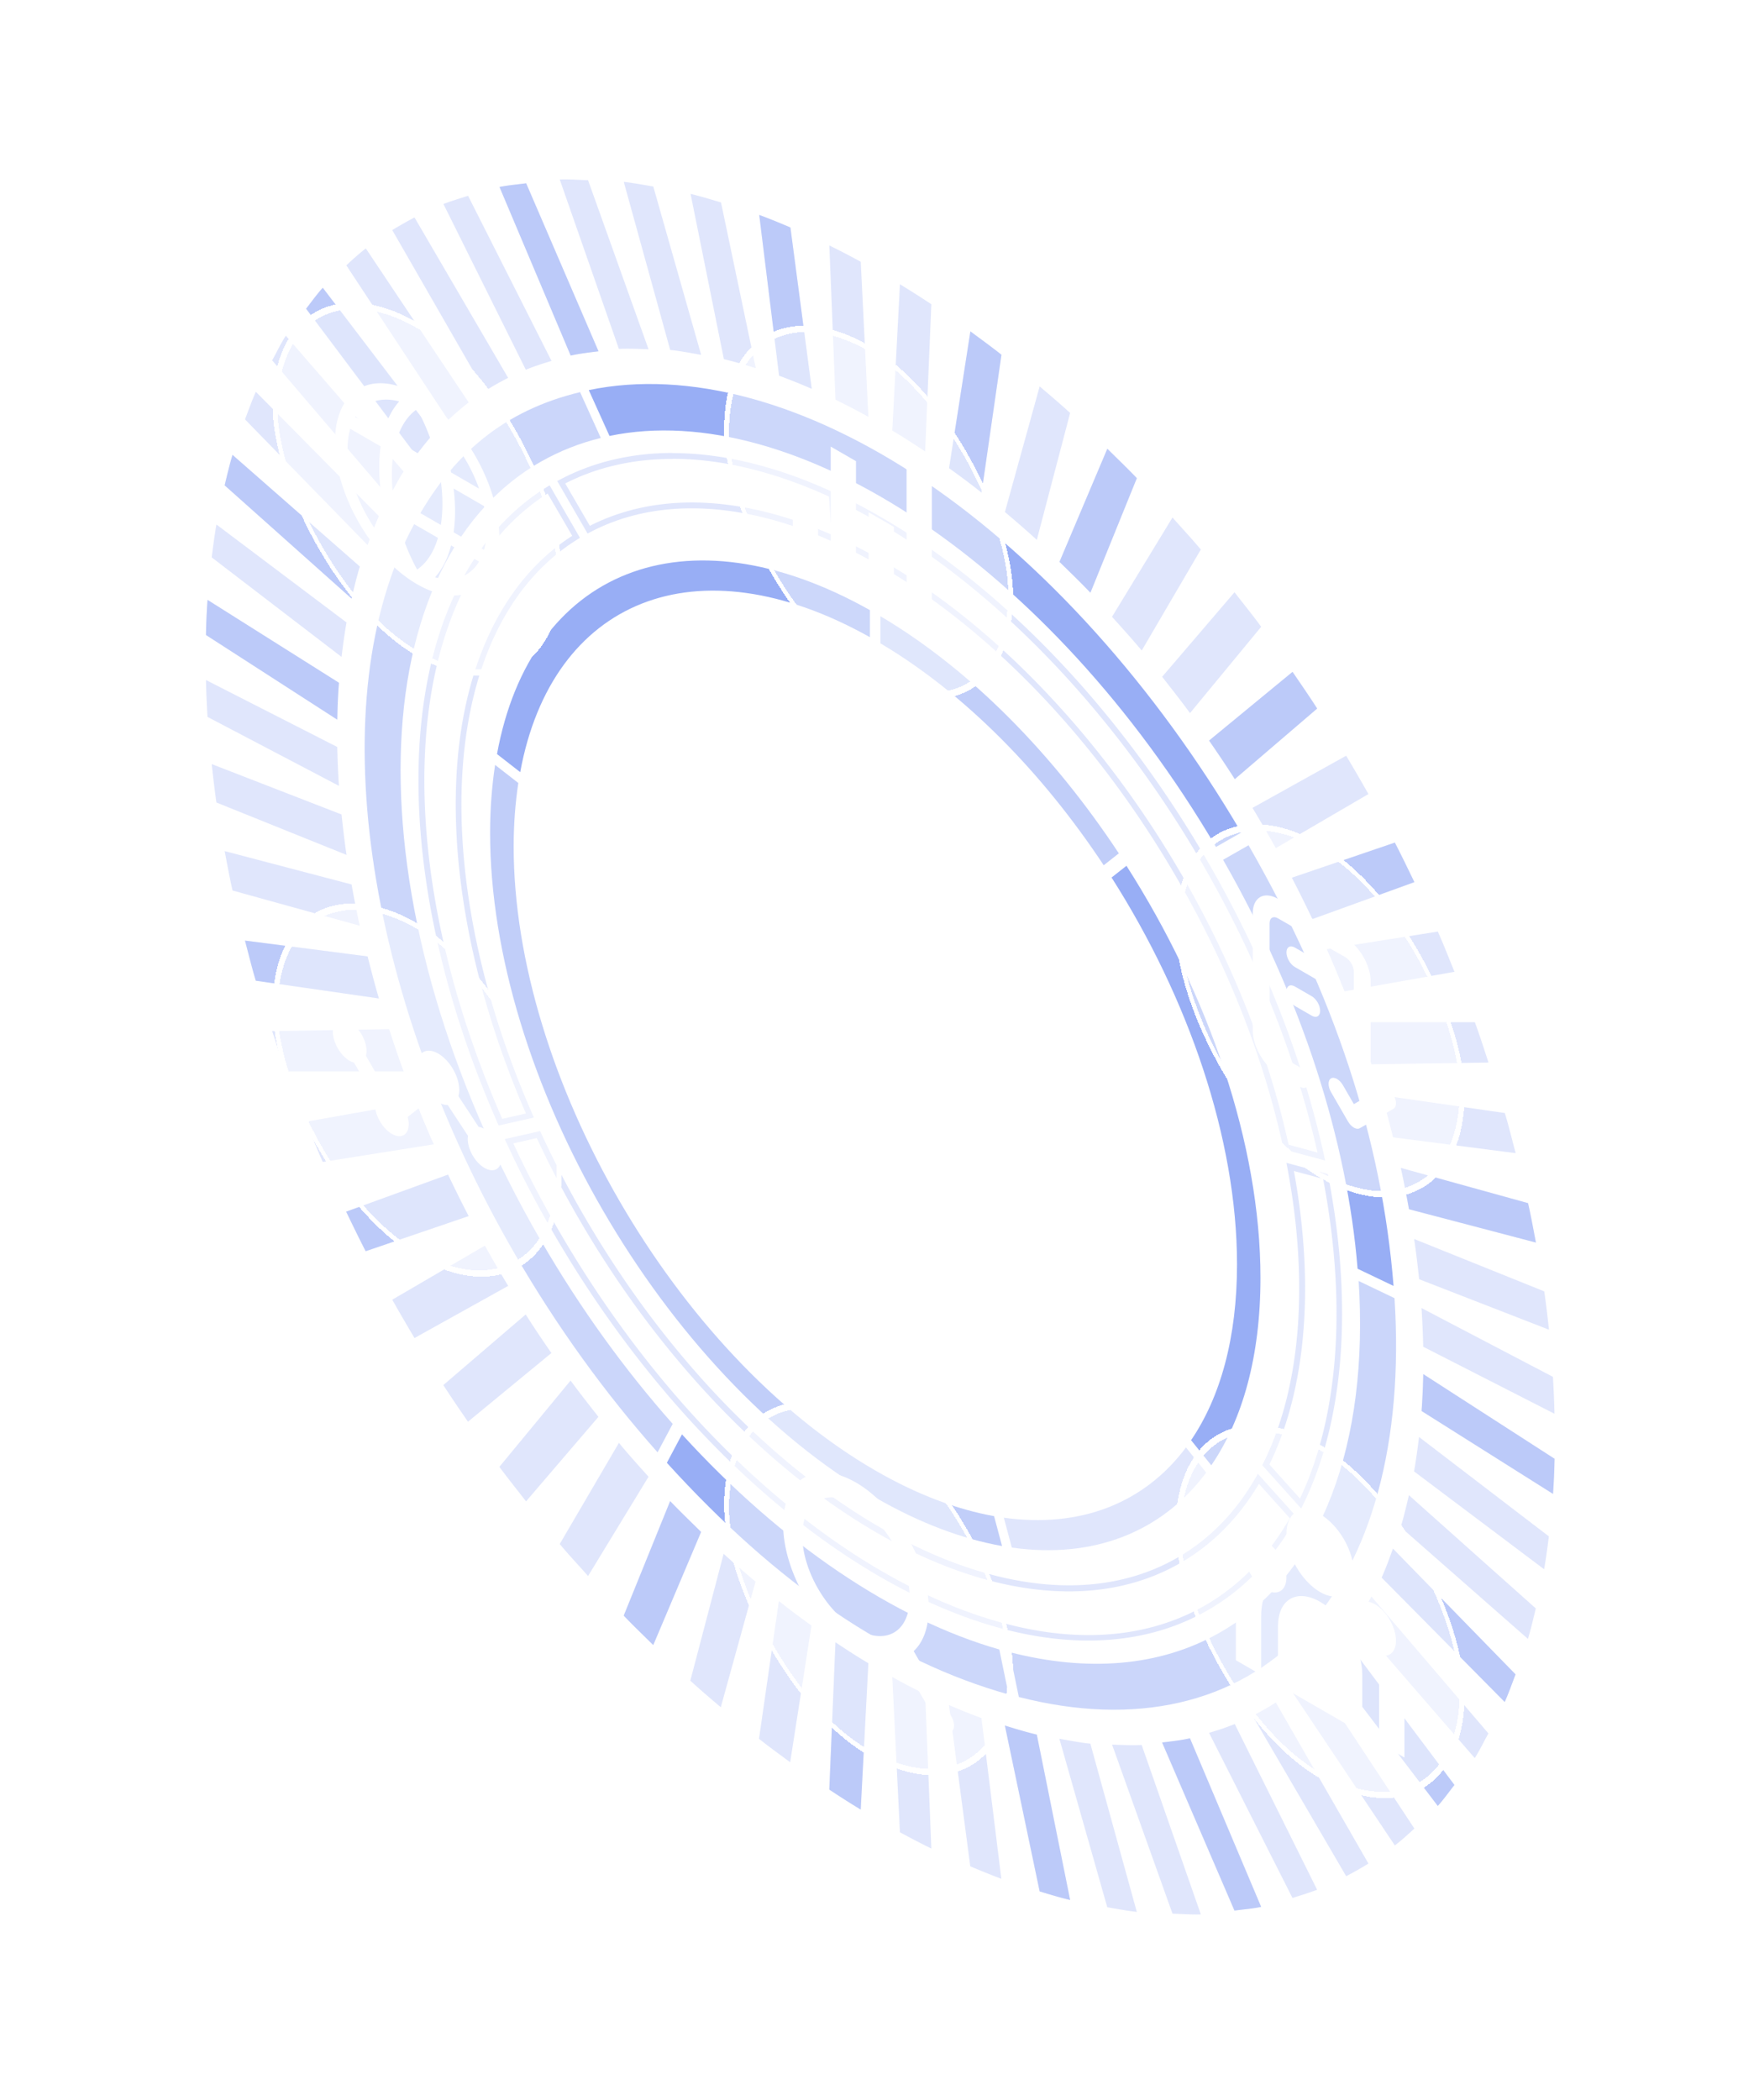 <svg width="470" height="561" viewBox="0 0 470 561" fill="none" xmlns="http://www.w3.org/2000/svg"><g style="mix-blend-mode:screen"><path opacity=".6" d="M233.905 392.841c-53.368-30.819-96.655-105.465-96.655-166.689 0-6.043.446-11.704 1.241-16.984l-6.202-4.834c-.859 5.661-1.336 11.736-1.336 18.16 0 65.136 46.181 144.807 102.952 177.566 11.863 6.838 23.249 11.068 33.84 12.945l-2.13-7.983c-9.924-1.781-20.578-5.757-31.71-12.181z" fill="url(#paint0_linear_3970_26889)"/><path opacity=".6" d="M294.908 231.145l4.039-3.18c-17.429-26.398-39.565-49.075-63.705-63.355v7.251c22.613 13.39 43.35 34.636 59.666 59.284z" fill="url(#paint1_linear_3970_26889)"/><path d="M232.443 170.239v-7.251c-49.52-27.798-90.707-10.464-99.644 38.452l6.202 4.834c8.428-45.894 46.944-62.115 93.474-36.035h-.032z" fill="url(#paint2_linear_3970_26889)"/><path d="M301.045 231.24l-4.039 3.181c20.514 32.186 33.522 69.748 33.522 103.334 0 19.623-4.453 35.494-12.277 46.975l5.407 6.711c8.365-12.245 13.136-29.133 13.136-50.061 0-35.716-13.899-75.79-35.813-110.108l.064-.032z" fill="url(#paint3_linear_3970_26889)"/><path opacity=".3" d="M268.223 405.435l2.131 7.983c21.818 3.086 40.106-4.134 51.937-20.037l-5.406-6.71c-11.1 14.884-28.211 21.627-48.694 18.764h.032z" fill="url(#paint4_linear_3970_26889)"/><path d="M372.351 343.48c-3.117-39.152-15.807-77.699-38.738-117.678l-6.806 3.88c21.213 37.085 33.204 75.409 35.939 109.25l9.573 4.579.032-.031z" fill="url(#paint5_linear_3970_26889)"/><path opacity=".5" d="M348.371 435.936c18.129-19.242 26.716-50.856 24.236-89.149l-9.574-4.58c2.736 42.937-9.605 78.24-37.116 93.92-16.157 9.223-35.589 10.527-56.167 5.216l2.481 11.99c31.009 7.983 58.012 1.813 76.172-17.429l-.032.032z" fill="url(#paint6_linear_3970_26889)"/><path opacity=".5" d="M144.533 331.458c-49.997-86.255-49.997-179.602 0-208.131 5.025-2.862 10.4-4.961 15.998-6.329l-5.534-12.245c-20.037 4.834-34.254 16.284-44.718 35.971-24.394 45.958-13.39 124.134 27.448 194.55 11.036 19.019 23.79 36.735 37.975 52.701l4.039-7.602c-12.722-14.344-24.649-30.755-35.176-48.915h-.032z" fill="url(#paint7_linear_3970_26889)"/><path d="M182.223 383.172l-4.039 7.601c29.737 32.727 59.634 52.987 91.311 61.892l-2.481-12.022c-28.051-8.015-58.107-28.179-84.791-57.471z" fill="url(#paint8_linear_3970_26889)"/><path d="M324.868 226.279l6.806-3.88c-22.995-39.152-52.923-72.388-84.41-93.729-31.518-21.341-63.387-29.992-89.944-24.458l5.534 12.245c49.52-10.305 117.71 34.477 162.046 109.79l-.032.032z" fill="url(#paint9_linear_3970_26889)"/><path opacity=".3" d="M179.679 122.564c13.072 0 27.13 3.403 41.824 10.082l.731 10.209c-13.072-5.725-25.635-8.619-37.402-8.619-9.923 0-19.083 2.099-27.225 6.234l-6.584-11.323c8.556-4.357 18.161-6.551 28.656-6.551v-.032zm-33.363 9.255l6.584 11.323c-17.747 11.354-28.656 33.076-30.756 61.383-2.067 27.893 4.453 60.81 18.384 92.933l-6.33 1.432c-31.804-72.643-26.684-142.359 12.15-167.071h-.032zm81.261 3.817c34.922 17.906 68.921 52.382 93.633 95 14.408 24.872 25.031 51.524 30.819 77.254l-7.728-2.099c-5.248-23.981-15.108-48.884-28.529-72.069-22.995-39.661-54.832-71.657-87.463-87.973l-.732-10.113zM143.422 304.01a271.95 271.95 0 0011.259 21.596c34.508 59.506 87.145 99.517 130.972 99.517 10.909 0 20.832-2.513 29.546-7.474 8.588-4.898 15.68-12.023 21.182-21.246l8.238 9.16c-5.82 10.209-13.517 18.097-22.804 23.408-9.096 5.184-19.528 7.824-30.978 7.824-22.359 0-48.439-10.368-73.405-29.165-25.985-19.56-49.552-46.848-68.158-78.939-4.326-7.475-8.428-15.298-12.118-23.25l6.329-1.431h-.063zm202.31 8.81l7.792 2.099c6.393 33.332 4.198 63.514-6.17 85.396l-8.174-9.096c9.828-20.101 12.15-47.803 6.552-78.399zM179.679 121.005c-11.068 0-21.468 2.418-30.787 7.506l8.11 14.026c8.429-4.58 17.811-6.742 27.83-6.742 12.372 0 25.634 3.307 39.119 9.573l-.985-13.708c-14.917-6.933-29.611-10.623-43.287-10.623v-.032zm-32.822 8.651c-41.633 24.903-46.181 97.514-13.613 171.015l9.414-2.131c-29.419-66.536-25.316-132.245 12.309-154.858l-8.11-14.026zm78.971 3.34l.986 13.708c31.423 15.457 63.641 46.435 87.59 87.781 14.058 24.235 23.568 49.106 28.561 72.547l11.1 2.989c-5.502-25.889-15.998-53.4-31.551-80.18-26.461-45.64-62.051-79.83-96.718-96.845h.032zm-81.547 169.169l-9.415 2.131a290.026 290.026 0 0013.008 25.094c38.611 66.6 96.623 108.868 142.931 108.868 11.45 0 22.2-2.576 31.741-8.015 10.114-5.756 18.065-14.312 23.949-24.966l-10.4-11.577c-5.311 9.605-12.499 17.301-21.659 22.517-8.651 4.93-18.383 7.284-28.783 7.284-41.983 0-94.619-38.357-129.637-98.754a263.88 263.88 0 01-11.704-22.613l-.031.031zm199.447 8.46c6.139 31.519 4.008 60.207-6.456 80.785l10.4 11.577c11.577-22.773 13.962-54.482 7.124-89.372l-11.1-2.99h.032z" fill="url(#paint10_linear_3970_26889)"/><path opacity=".3" d="M173.285 93.303L157.128 48.14c-2.512-.064-5.12-.286-7.569-.19l15.807 45.257c2.576-.127 5.248 0 7.888.096h.031zm-80.72 72.96l-34.731-26.144c-.509 2.863-.89 5.821-1.272 8.779l34.699 26.588c.382-3.148.795-6.233 1.336-9.223h-.032zm94.778-71.465l-12.785-44.972c-2.64-.446-5.312-.954-7.888-1.24l12.404 44.908c2.703.254 5.502.827 8.269 1.304zm66.218 30.246c2.926 2.099 5.852 4.262 8.714 6.552l5.312-36.83c-2.736-2.163-5.535-4.198-8.302-6.234l-5.693 36.512h-.031zm-15.139-10.019a186.721 186.721 0 018.778 5.598l1.653-39.342a233.057 233.057 0 00-8.396-5.344l-2.035 39.088zm-16.825-49.488l1.654 41.251a154.684 154.684 0 018.778 4.58l-2.036-41.442a211.36 211.36 0 00-8.396-4.357v-.032zm-113.734 60.461l-31.487-36.32c-1.336 2.035-2.417 4.388-3.657 6.583l31.232 36.575c1.272-2.322 2.481-4.707 3.88-6.838h.032zm178.075-15.68c-2.672-2.449-5.407-4.77-8.142-7.092l-9.287 33.554c2.862 2.417 5.725 4.866 8.524 7.442l8.905-33.904zm-184.691 27.575l-32.886-33.236c-1.05 2.354-1.94 4.898-2.894 7.379l32.759 33.586c.954-2.64 1.908-5.312 3.021-7.729zm58.68-44.018L140.59 48.967c-2.385.318-4.803.509-7.124.986l19.019 45.035c2.417-.54 4.93-.826 7.442-1.144v.031zm-63.768 57.503l-34.031-29.864c-.795 2.608-1.432 5.375-2.1 8.142l33.904 30.246c.668-2.894 1.368-5.788 2.195-8.524h.032zm51.205-54.958l-22.295-44.114c-2.226.7-4.421 1.368-6.583 2.195l22.009 44.272c2.226-.922 4.516-1.654 6.869-2.353zm-22.136 11.068L97.749 66.364c-1.813 1.4-3.53 2.958-5.216 4.516l27.225 41.315c1.781-1.654 3.594-3.244 5.502-4.707h-.032zm-9.35 8.364l-29.674-38.96c-1.59 1.749-2.99 3.72-4.453 5.597l29.388 39.152c1.526-2.004 3.053-4.008 4.739-5.789zm86.986-58.425l5.311 42.936a161.061 161.061 0 018.715 3.499l-5.693-43.095c-2.767-1.177-5.566-2.322-8.301-3.34h-.032zm138.032 169.138l24.745-14.439a471.92 471.92 0 00-5.948-10.242l-25.03 13.931a392.323 392.323 0 016.233 10.75zm31.328 77.254l32.759 4.23c-.954-3.562-1.813-7.125-2.894-10.719l-32.886-4.738c1.113 3.753 2.067 7.474 3.021 11.227zm4.262 19.21l33.904 8.905c-.668-3.498-1.304-7.029-2.099-10.527l-33.999-9.415c.826 3.69 1.526 7.379 2.194 11.069v-.032zm2.703 18.701l34.699 13.485c-.381-3.403-.763-6.806-1.272-10.241l-34.762-13.994c.54 3.594.954 7.188 1.335 10.75zm-44.526 116.596l25.03 42.873a83.954 83.954 0 005.948-3.371l-24.745-43.032c-2.003 1.304-4.102 2.481-6.233 3.562v-.032zM129.554 332.761L104.81 347.2a478.472 478.472 0 005.947 10.242l25.03-13.931a394.926 394.926 0 01-6.233-10.75zm6.233-231.793l-25.03-42.873c-2.035 1.05-4.007 2.194-5.947 3.371l24.744 43.032c2.003-1.304 4.103-2.481 6.233-3.562v.032zm182.178 89.53l19.02-23.058c-2.29-3.149-4.739-6.139-7.125-9.224l-19.337 22.582c2.513 3.212 5.025 6.393 7.442 9.7zm11.991 17.62l22.009-18.86c-2.131-3.308-4.358-6.552-6.584-9.796l-22.295 18.351a324.592 324.592 0 016.87 10.305zm-38.58-49.806l12.404-30.596c-2.576-2.704-5.247-5.248-7.887-7.856l-12.786 30.214c2.767 2.704 5.566 5.407 8.269 8.238zm13.677 15.489l15.806-27.003c-2.448-2.926-5.056-5.693-7.569-8.555l-16.157 26.525c2.672 2.99 5.343 5.916 7.92 9.001v.032zm54.195 91.025l29.387-5.216c-1.463-3.594-2.862-7.188-4.452-10.75l-29.674 4.707c1.686 3.721 3.212 7.474 4.739 11.259zm-8.556-19.337l27.225-9.86c-1.717-3.53-3.403-7.06-5.216-10.559l-27.511 9.382c1.908 3.658 3.721 7.347 5.502 11.069v-.032zm15.776 38.833l31.264-.477c-1.209-3.594-2.322-7.188-3.658-10.782h-31.487c1.4 3.722 2.64 7.506 3.881 11.291v-.032zM184.512 51.766l8.906 44.177c2.799.668 5.661 1.526 8.523 2.417l-9.287-44.273c-2.735-.826-5.47-1.653-8.142-2.29v-.031zm53.91 396.256l2.035 41.441a210.716 210.716 0 008.396 4.357l-1.653-41.25a154.996 154.996 0 01-8.778-4.58v.032zm106.768 3.848l27.511 41.124c1.813-1.4 3.531-2.958 5.216-4.517l-27.225-41.314c-1.781 1.654-3.594 3.244-5.502 4.707zm-48.057 14.153l16.157 45.195c2.513.063 5.121.286 7.569.191l-15.806-45.259c-2.577.128-5.248 0-7.92-.095v-.032zm25.921-3.117l22.295 44.113c2.227-.699 4.421-1.367 6.584-2.194l-22.009-44.272c-2.226.922-4.516 1.654-6.87 2.353zm-69.493-7.442l5.693 43.095c2.767 1.177 5.565 2.322 8.301 3.34l-5.312-42.937a160.52 160.52 0 01-8.714-3.498h.032zm14.948 5.534l9.287 44.272c2.735.827 5.438 1.654 8.142 2.29l-8.905-44.177c-2.799-.668-5.662-1.526-8.524-2.417v.032zm14.566 3.53l12.786 44.972c2.64.445 5.311.954 7.888 1.241L291.345 465.8c-2.704-.254-5.503-.826-8.27-1.304v.032zm27.416.954l19.337 44.909c2.386-.318 4.803-.509 7.125-.986l-19.02-45.036c-2.417.541-4.929.827-7.442 1.113zm69.335-88.544l35.112 22.136c.223-3.053.35-6.202.414-9.382l-35.081-22.614c-.064 3.34-.223 6.648-.445 9.828v.032zm-2.004 16.125l34.762 26.143c.509-2.862.891-5.82 1.273-8.778l-34.699-26.557c-.382 3.149-.795 6.234-1.336 9.224v-.032zm-23.345 50.41l29.674 38.961c1.59-1.749 2.958-3.721 4.453-5.597l-29.388-39.152c-1.527 2.004-3.053 4.007-4.739 5.788zm25.794-83.71l35.081 17.906c-.064-3.276-.223-6.551-.414-9.859l-35.112-18.383c.222 3.466.381 6.933.445 10.336zm-6.011 48.185l33.999 29.864c.795-2.608 1.431-5.375 2.099-8.142l-33.904-30.246c-.668 2.894-1.367 5.788-2.194 8.524zm-11.704 25.38l31.486 36.321c1.336-2.036 2.417-4.389 3.658-6.584l-31.264-36.575c-1.272 2.321-2.481 4.707-3.88 6.838zm6.615-11.895l32.886 33.236c1.05-2.354 1.94-4.898 2.894-7.379l-32.759-33.586c-.954 2.64-1.908 5.312-3.021 7.729zm-216.718-52.637l-19.019 23.058c2.322 3.149 4.739 6.139 7.124 9.224l19.338-22.582c-2.513-3.212-5.026-6.392-7.443-9.7zm-48.502-93.856l-31.232.509c1.208 3.594 2.321 7.188 3.657 10.782h31.487c-1.4-3.722-2.64-7.506-3.88-11.291h-.032zm7.22 19.496l-29.388 5.216c1.463 3.594 2.862 7.188 4.453 10.75l29.674-4.707c-1.686-3.721-3.213-7.474-4.739-11.259zm-12.977-38.961l-32.759-4.23c.954 3.563 1.813 7.156 2.895 10.719l32.886 4.738c-1.113-3.752-2.068-7.474-3.022-11.227zm-6.965-37.911l-34.667-13.453c.381 3.403.763 6.838 1.272 10.273l34.763 13.994c-.541-3.594-.954-7.188-1.336-10.75l-.032-.064zm2.703 18.701l-33.904-8.905c.668 3.499 1.305 7.029 2.1 10.527l33.999 9.415c-.827-3.69-1.527-7.379-2.195-11.037zm127.633 241.78a232.824 232.824 0 008.396 5.343l2.036-39.088a184.867 184.867 0 01-8.778-5.597l-1.654 39.342zM119.694 313.774l-27.225 9.891c1.718 3.53 3.404 7.061 5.216 10.559l27.511-9.382c-1.908-3.658-3.721-7.347-5.502-11.068zm-29.61-114.243l-35.049-17.874c.064 3.275.223 6.551.414 9.859l35.112 18.415a228.56 228.56 0 01-.445-10.337l-.032-.063zm50.379 151.613l-22.009 18.86c2.131 3.308 4.357 6.552 6.583 9.796l22.296-18.351c-2.354-3.403-4.644-6.806-6.87-10.305zm43.986 97.832c2.671 2.449 5.407 4.77 8.142 7.092l9.287-33.554c-2.863-2.417-5.725-4.866-8.524-7.442l-8.905 33.904zm18.383 15.552c2.735 2.163 5.534 4.198 8.301 6.234l5.693-36.512c-2.926-2.099-5.852-4.262-8.714-6.552l-5.312 36.83h.032zm-23.79-63.546l-12.404 30.596c2.576 2.704 5.248 5.248 7.888 7.856l12.785-30.214c-2.767-2.736-5.566-5.407-8.269-8.238zm-13.676-15.52l-15.807 27.002c2.449 2.958 5.057 5.693 7.569 8.555l16.157-26.525c-2.671-2.99-5.343-5.916-7.887-9.032h-.032zM90.561 182.388L55.45 160.252a180.34 180.34 0 00-.414 9.382l35.08 22.614c.064-3.34.192-6.648.446-9.828v-.032z" fill="url(#paint11_linear_3970_26889)"/><path opacity=".5" d="M253.561 125.044c2.926 2.099 5.852 4.262 8.714 6.552l5.312-36.83c-2.736-2.163-5.535-4.198-8.302-6.234l-5.693 36.512h-.031zm-93.634-31.2L140.59 48.967c-2.385.318-4.803.51-7.124.986l19.019 45.036c2.417-.54 4.93-.827 7.442-1.145zm-63.768 57.503l-34.031-29.833c-.795 2.608-1.432 5.375-2.1 8.142l33.904 30.246c.668-2.894 1.368-5.788 2.195-8.523l.032-.032zm19.782-35.526l-29.674-38.96c-1.59 1.748-2.99 3.72-4.452 5.597l29.387 39.151c1.527-2.003 3.054-4.007 4.739-5.788zm86.923-58.394l5.311 42.937a160.222 160.222 0 018.715 3.498l-5.693-43.095c-2.767-1.177-5.566-2.322-8.301-3.34h-.032zM376.486 323.03l33.904 8.905c-.668-3.498-1.304-7.028-2.099-10.527l-33.999-9.414c.826 3.689 1.526 7.379 2.194 11.068v-.032zm-46.562-114.88l22.009-18.86c-2.131-3.308-4.357-6.552-6.584-9.796l-22.295 18.351c2.354 3.404 4.644 6.807 6.87 10.305zm-38.579-49.806l12.404-30.596c-2.577-2.704-5.248-5.248-7.888-7.856l-12.786 30.214c2.767 2.704 5.566 5.407 8.27 8.238zm59.347 87.177l27.225-9.86c-1.717-3.53-3.403-7.06-5.216-10.559l-27.511 9.383c1.908 3.657 3.721 7.346 5.502 11.068v-.032zm-82.183 215.477l9.287 44.272c2.735.827 5.438 1.654 8.142 2.29l-8.905-44.176c-2.799-.668-5.662-1.527-8.524-2.418v.032zm42.014 4.485l19.337 44.908c2.386-.318 4.803-.509 7.125-.986l-19.02-45.035c-2.417.54-4.929.826-7.442 1.113zm69.334-88.545l35.113 22.136c.223-3.053.35-6.202.413-9.382l-35.08-22.613a194.267 194.267 0 01-.446 9.827v.032zm-25.348 66.536l29.674 38.961c1.59-1.75 2.958-3.722 4.452-5.598l-29.387-39.152c-1.527 2.004-3.053 4.008-4.739 5.789zm14.662-22.041l32.886 33.236c1.05-2.354 1.94-4.898 2.894-7.379l-32.759-33.586c-.954 2.64-1.908 5.312-3.021 7.729zM98.226 255.508l-32.759-4.231c.954 3.563 1.813 7.157 2.894 10.719l32.887 4.739c-1.114-3.753-2.068-7.475-3.022-11.227zm123.371 222.569a234.245 234.245 0 008.396 5.344l2.036-39.089a184.867 184.867 0 01-8.778-5.597l-1.654 39.342zM119.726 313.806l-27.225 9.891c1.718 3.53 3.403 7.061 5.216 10.559l27.511-9.382c-1.908-3.658-3.721-7.347-5.502-11.068zm59.348 87.208l-12.404 30.597c2.576 2.703 5.248 5.247 7.888 7.855l12.785-30.214c-2.767-2.735-5.566-5.407-8.269-8.238zM90.561 182.388L55.45 160.252c-.223 3.085-.35 6.202-.414 9.383l35.08 22.613c.064-3.34.192-6.647.446-9.828v-.032z" fill="url(#paint12_linear_3970_26889)"/></g><g filter="url(#filter0_d_3970_26889)"><path d="M151.52 245.949l5.821-19.427 6.162 3.557 5.806 26.141-4.092-2.363-4.602-22.36-.371-.214-4.632 17.029-4.092-2.363zm4.416-3.263v-3.727l8.926 5.154v3.726l-8.926-5.153zm20.782 18.239a20.867 20.867 0 01-3.243-2.282 28.375 28.375 0 01-2.393-2.273l-.356-4.164a36.45 36.45 0 002.579 2.577c.947.855 1.987 1.61 3.12 2.264.988.571 1.703.841 2.146.811.443-.041.664-.353.664-.936v-.107c0-.392-.103-.772-.309-1.141-.195-.362-.545-.79-1.05-1.284-.504-.505-1.215-1.141-2.131-1.908-1.266-1.075-2.27-2.053-3.011-2.933-.731-.885-1.256-1.753-1.575-2.603a7.72 7.72 0 01-.479-2.702v-.16c0-1.652.51-2.6 1.529-2.844 1.019-.256 2.527.193 4.524 1.346a19.542 19.542 0 013.135 2.22c.916.791 1.678 1.545 2.286 2.265l.355 3.842a26.74 26.74 0 00-2.425-2.38 17.813 17.813 0 00-2.887-2.078c-.669-.386-1.2-.627-1.591-.722-.381-.101-.654-.086-.818.045-.165.131-.247.357-.247.677v.09c0 .356.087.716.262 1.078.185.369.52.8 1.004 1.293.484.482 1.163 1.094 2.038 1.837 1.277 1.046 2.301 2 3.073 2.862.772.862 1.333 1.72 1.683 2.576.35.844.526 1.789.526 2.835v.214c0 1.807-.531 2.85-1.591 3.13-1.06.279-2.666-.202-4.818-1.445zm14.025 8.098a20.939 20.939 0 01-3.243-2.283 28.554 28.554 0 01-2.394-2.273l-.355-4.164a36.24 36.24 0 002.579 2.577c.947.856 1.987 1.61 3.119 2.264.989.571 1.704.841 2.147.812.442-.042.664-.354.664-.937v-.107c0-.392-.103-.772-.309-1.141-.196-.362-.546-.79-1.05-1.284-.505-.505-1.215-1.141-2.131-1.907-1.266-1.076-2.27-2.054-3.011-2.934-.731-.885-1.256-1.753-1.576-2.603a7.718 7.718 0 01-.478-2.701v-.161c0-1.652.509-2.6 1.529-2.844 1.019-.256 2.527.193 4.524 1.346a19.542 19.542 0 013.135 2.22c.916.791 1.678 1.546 2.285 2.265l.355 3.842a26.726 26.726 0 00-2.424-2.38 17.755 17.755 0 00-2.888-2.077c-.669-.387-1.199-.627-1.59-.723-.381-.101-.654-.086-.819.045-.164.131-.247.357-.247.678v.089c0 .356.088.716.263 1.079.185.368.52.799 1.004 1.292.483.482 1.163 1.094 2.038 1.837 1.276 1.046 2.301 2 3.073 2.862.772.862 1.333 1.72 1.683 2.576.35.844.525 1.789.525 2.836v.213c0 1.807-.53 2.85-1.59 3.13-1.061.279-2.667-.202-4.818-1.444zm16.03 9.255c-2.594-1.498-4.524-3.302-5.791-5.412-1.266-2.11-1.899-4.473-1.899-7.088v-2.282c0-2.592.592-4.241 1.776-4.948 1.184-.708 2.903-.41 5.158.891 1.523.88 2.795 1.923 3.814 3.13a12.558 12.558 0 012.285 3.958c.515 1.427.772 2.93.772 4.511v.624c0 .428-.02.856-.061 1.284-.031.422-.078.812-.139 1.168l-3.583-2.068a37.57 37.57 0 00.046-1.828c.011-.588.016-1.12.016-1.596a7.37 7.37 0 00-.34-2.282 5.708 5.708 0 00-1.035-1.917c-.463-.565-1.055-1.055-1.775-1.471-1.061-.612-1.843-.725-2.348-.339-.504.387-.756 1.204-.756 2.452v1.623l.015.526v1.373c0 .546.072 1.093.216 1.64a6.12 6.12 0 00.757 1.649c.35.535.813 1.064 1.39 1.587.587.529 1.318 1.047 2.193 1.552.947.547 1.848.948 2.702 1.203.865.25 1.683.39 2.455.419l-.339 3.406c-.69.042-1.503-.083-2.44-.374-.927-.274-1.956-.737-3.089-1.391zm-5.59-10.806v-3.031l10.702 6.178v3.032l-10.702-6.179zm19.75 18.981a20.915 20.915 0 01-3.243-2.282 28.848 28.848 0 01-2.393-2.274l-.355-4.163a36.441 36.441 0 002.579 2.576 18.21 18.21 0 003.119 2.265c.988.57 1.704.841 2.146.811.443-.041.664-.353.664-.936v-.107c0-.392-.103-.773-.309-1.141-.195-.363-.545-.791-1.05-1.284-.504-.505-1.214-1.141-2.131-1.908-1.266-1.076-2.27-2.053-3.011-2.933-.731-.886-1.256-1.754-1.575-2.603a7.725 7.725 0 01-.479-2.702v-.16c0-1.653.51-2.601 1.529-2.844 1.019-.256 2.528.193 4.525 1.346a19.363 19.363 0 013.134 2.22c.917.79 1.679 1.545 2.286 2.264l.355 3.843a26.996 26.996 0 00-2.424-2.381 17.92 17.92 0 00-2.888-2.077c-.669-.386-1.199-.627-1.591-.722-.38-.101-.653-.086-.818.045-.165.13-.247.356-.247.677v.089c0 .357.087.717.262 1.079.186.369.52.8 1.004 1.293a36.134 36.134 0 002.039 1.836c1.276 1.047 2.3 2.001 3.073 2.862.772.862 1.333 1.721 1.683 2.577.35.844.525 1.789.525 2.835v.214c0 1.807-.53 2.85-1.591 3.129-1.06.28-2.666-.202-4.818-1.444zm14.025 8.097a20.867 20.867 0 01-3.243-2.282 28.553 28.553 0 01-2.394-2.274l-.355-4.163a36.441 36.441 0 002.579 2.576 18.249 18.249 0 003.119 2.265c.989.571 1.704.841 2.147.811.443-.041.664-.353.664-.936v-.107c0-.392-.103-.773-.309-1.141-.195-.363-.546-.791-1.05-1.284-.504-.505-1.215-1.141-2.131-1.908-1.266-1.076-2.27-2.053-3.011-2.933-.731-.886-1.256-1.753-1.575-2.603a7.725 7.725 0 01-.479-2.702v-.16c0-1.653.51-2.601 1.529-2.844 1.019-.256 2.527.193 4.524 1.346a19.417 19.417 0 013.135 2.22c.916.79 1.678 1.545 2.286 2.264l.355 3.843a26.74 26.74 0 00-2.425-2.38 17.813 17.813 0 00-2.887-2.078c-.67-.386-1.2-.627-1.591-.722-.381-.101-.654-.086-.818.045-.165.13-.247.356-.247.677v.089c0 .357.087.717.262 1.079.185.369.52.8 1.004 1.293a36.762 36.762 0 002.038 1.837c1.277 1.046 2.301 2 3.073 2.861.772.862 1.333 1.721 1.683 2.577.35.844.525 1.789.525 2.835v.214c0 1.807-.53 2.85-1.59 3.13-1.061.279-2.667-.203-4.818-1.445zm27.611 15.514v-10.628c0-.713-.077-1.37-.231-1.97a4.767 4.767 0 00-.772-1.658c-.35-.488-.829-.907-1.436-1.257-.556-.321-1.04-.476-1.452-.464-.412.012-.746.158-1.004.437-.257.267-.448.633-.571 1.097l-.432-2.746.401.231c.165-.653.432-1.182.803-1.587.371-.416.875-.624 1.513-.624.649.006 1.467.295 2.456.865 1.101.636 1.992 1.4 2.671 2.292.69.885 1.199 1.916 1.529 3.093.329 1.165.494 2.473.494 3.923v11.287l-3.969-2.291zM243.9 299.285v-17.492l3.953 2.282-.154 4.351.154.285v12.856l-3.953-2.282zm9.342 5.394v-10.627c0-.714-.077-1.371-.231-1.971a4.767 4.767 0 00-.772-1.658c-.35-.488-.829-.907-1.436-1.257-.567-.327-1.056-.485-1.467-.473a1.443 1.443 0 00-1.004.437c-.258.268-.448.633-.572 1.097l-.617-2.853.741.428c.154-.684.412-1.231.772-1.641.371-.404.87-.603 1.498-.597.628-.006 1.41.261 2.347.802 1.411.815 2.471 1.843 3.181 3.085.721 1.248 1.174 2.722 1.359 4.422.041.262.077.562.108.901.031.327.047.627.047.9v11.287l-3.954-2.282zm23.715 14.119c-2.595-1.498-4.525-3.301-5.791-5.411-1.266-2.11-1.899-4.473-1.899-7.088v-2.283c0-2.591.591-4.241 1.775-4.948 1.184-.707 2.903-.41 5.158.892 1.524.879 2.795 1.922 3.814 3.129a12.585 12.585 0 012.286 3.959c.514 1.426.772 2.93.772 4.511v.624c0 .428-.021.856-.062 1.284a11.98 11.98 0 01-.139 1.168l-3.583-2.069a37.6 37.6 0 00.047-1.827c.01-.589.015-1.121.015-1.596 0-.821-.113-1.581-.339-2.283a5.729 5.729 0 00-1.035-1.916c-.463-.565-1.055-1.056-1.776-1.472-1.06-.612-1.843-.725-2.347-.338-.505.386-.757 1.203-.757 2.451v1.623l.016.526v1.373c0 .547.072 1.094.216 1.641.154.552.406 1.102.756 1.649.35.535.814 1.064 1.39 1.587.587.529 1.318 1.046 2.193 1.551.947.547 1.848.948 2.702 1.204.865.249 1.684.389 2.456.419l-.34 3.406c-.69.041-1.503-.084-2.44-.375-.926-.273-1.956-.737-3.088-1.391zm-5.59-10.805v-3.032l10.701 6.179v3.031l-10.701-6.178zm24.354 21.211v-10.503c0-.737-.088-1.423-.263-2.059a4.964 4.964 0 00-.834-1.73c-.391-.523-.926-.981-1.606-1.373-.597-.345-1.122-.523-1.575-.535-.443-.006-.808.122-1.096.383-.278.256-.489.61-.633 1.061l-.618-2.853.741.428c.165-.677.438-1.215.819-1.613.391-.393.916-.577 1.575-.553.669.018 1.503.315 2.501.891 1.164.672 2.106 1.472 2.826 2.399.721.915 1.251 1.97 1.591 3.165.35 1.2.525 2.538.525 4.012v11.162l-3.953-2.282zm-9.868-5.697v-17.493l3.953 2.283-.154 4.172.154.464v12.856l-3.953-2.282zm22.939 13.618c-1.287-.743-2.316-1.557-3.089-2.443a8.367 8.367 0 01-1.652-2.987c-.34-1.099-.509-2.309-.509-3.628v-10.2l3.922 2.265v9.522c0 .951.185 1.759.556 2.425.381.659 1.045 1.263 1.992 1.809a8.44 8.44 0 001.606.732 6.19 6.19 0 001.421.267l-.34 3.62c-.515-.024-1.107-.152-1.776-.384-.659-.225-1.369-.558-2.131-.998zm-7.443-18.42v-3.602l11.551 6.669-.34 3.406-11.211-6.473zm2.239-1.97l-.016-4.645 3.938 1.81-.154 5.01-3.768-2.175z" fill="#fff"/></g><g filter="url(#filter1_bd_3970_26889)"><g clip-path="url(#clip0_3970_26889)" fill="#fff"><rect width="89.155" height="89.155" rx="44.578" transform="matrix(.866 .5 0 1 193.492 69.985)" fill-opacity=".5" shape-rendering="crispEdges"/><path d="M211.832 129.05l6.756 3.901v11.701l-6.756-3.9V129.05zm10.134-9.751l6.756 3.9v27.304l-6.756-3.9v-27.304zm10.134 17.552l6.756 3.901v15.602l-6.756-3.901v-15.602zm10.134-17.552l6.756 3.9v39.006l-6.756-3.901v-39.005z"/></g><rect x=".657" y="1.137" width="87.639" height="87.639" rx="43.82" transform="matrix(.866 .5 0 1 193.58 69.657)" stroke="#fff" stroke-width="1.516" shape-rendering="crispEdges"/></g><g filter="url(#filter2_bd_3970_26889)"><g clip-path="url(#clip1_3970_26889)"><rect width="89.155" height="89.155" rx="44.578" transform="matrix(.866 .5 0 1 193.492 357.511)" fill="#fff" fill-opacity=".5" shape-rendering="crispEdges"/><g clip-path="url(#clip2_3970_26889)"><path d="M254.16 458.448l-10.026-17.371c3.006-2.788 4.41-7.652 3.926-13.606s-2.819-12.551-6.532-18.454c-3.712-5.903-8.524-10.67-13.46-13.333-4.935-2.663-9.624-3.023-13.116-1.007-3.491 2.016-5.524 6.257-5.686 11.863-.161 5.605 1.561 12.156 4.816 18.322 3.256 6.167 7.803 11.488 12.717 14.884 4.914 3.396 9.828 4.613 13.746 3.403l10.034 17.383c.236.408.516.786.824 1.111.308.325.638.591.971.783.333.193.663.308.971.338a1.35 1.35 0 00.823-.16c.236-.136.423-.351.551-.633.127-.282.193-.625.193-1.01s-.066-.804-.193-1.233a5.95 5.95 0 00-.551-1.268l-.008-.012zm-39.795-48.21c0-3.279.842-5.997 2.42-7.813 1.577-1.815 3.82-2.645 6.443-2.386 2.623.26 5.51 1.599 8.295 3.846 2.784 2.248 5.343 5.303 7.35 8.781 2.008 3.477 3.375 7.221 3.929 10.756.554 3.536.27 6.705-.817 9.106-1.086 2.402-2.926 3.929-5.287 4.387-2.361.459-5.137-.172-7.976-1.811-3.807-2.202-7.456-6.057-10.147-10.719-2.692-4.662-4.206-9.749-4.21-14.147z" fill="#fff"/></g></g><rect x=".657" y="1.137" width="87.639" height="87.639" rx="43.82" transform="matrix(.866 .5 0 1 193.58 357.183)" stroke="#fff" stroke-width="1.516" shape-rendering="crispEdges"/></g><g filter="url(#filter3_bd_3970_26889)"><g clip-path="url(#clip3_3970_26889)"><rect width="89.155" height="89.155" rx="44.578" transform="matrix(.866 .5 0 1 72.85 63.856)" fill="#fff" fill-opacity=".5" shape-rendering="crispEdges"/><g clip-path="url(#clip4_3970_26889)"><path d="M111.455 105.369c-4.343-2.507-8.588-3.471-12.199-2.77-3.61.701-6.425 3.036-8.087 6.71-1.661 3.673-2.096 8.52-1.249 13.927s2.938 11.132 6.01 16.451c3.07 5.318 6.982 9.992 11.241 13.429 4.26 3.437 8.674 5.484 12.686 5.882 4.012.397 7.442-.873 9.854-3.649 2.413-2.777 3.701-6.935 3.701-11.949-.006-6.726-2.322-14.507-6.438-21.637-4.116-7.13-9.698-13.026-15.519-16.394zm-5.567 31.891l11.134 6.428c-1.134 3.817-3.034 6.75-5.567 8.461-2.534-4.637-4.434-9.764-5.567-14.889zm-.767-4.343c-.56-4.197-.56-8.152 0-11.702l12.668 7.314c.56 4.197.56 8.151 0 11.701l-12.668-7.313zm-12.245-12.921c-.001-1.979.235-3.812.703-5.445l8.12 4.688c-.504 3.588-.504 7.532 0 11.702l-8.12-4.688c-.468-2.173-.704-4.279-.703-6.257zm24.146 4.19l-11.134-6.429c1.133-3.816 3.033-6.749 5.567-8.46 2.533 4.636 4.433 9.763 5.567 14.889zm4.189 6.319l8.12 4.688c.937 4.366.937 8.417 0 11.701l-8.12-4.688c.504-3.588.504-7.532 0-11.701zm6.79.019l-7.48-4.319c-.862-4.414-2.31-8.962-4.278-13.439 2.514 2.231 4.859 4.964 6.884 8.023a44.897 44.897 0 014.874 9.735zm-21.334-23.287c-1.968 2.205-3.416 5.082-4.278 8.5l-7.48-4.318c1.189-1.989 2.849-3.388 4.874-4.108 2.025-.721 4.369-.746 6.884-.074zm-11.758 23.684l7.48 4.319c.862 4.414 2.31 8.962 4.278 13.44-2.515-2.232-4.859-4.965-6.884-8.023a44.907 44.907 0 01-4.874-9.736zm21.334 23.288c1.968-2.205 3.416-5.082 4.278-8.501l7.48 4.319c-1.189 1.988-2.849 3.388-4.874 4.108-2.025.72-4.37.745-6.884.074z" fill="#fff"/></g></g><rect x=".657" y="1.137" width="87.639" height="87.639" rx="43.82" transform="matrix(.866 .5 0 1 72.938 63.528)" stroke="#fff" stroke-width="1.516" shape-rendering="crispEdges"/></g><g filter="url(#filter4_bd_3970_26889)"><g clip-path="url(#clip5_3970_26889)"><rect width="89.155" height="89.155" rx="44.578" transform="matrix(.866 .5 0 1 72.85 224.335)" fill="#fff" fill-opacity=".5" shape-rendering="crispEdges"/><g clip-path="url(#clip6_3970_26889)"><path d="M129.471 301.604c-.541-.308-1.077-.501-1.583-.568l-5.4-8.223a5.901 5.901 0 00.227-1.611c0-3.604-2.508-7.949-5.63-9.751-3.121-1.802-5.63-.354-5.63 3.25 0 1.03.226 2.12.59 3.194l-6.551 5.158a6.836 6.836 0 00-.795-.55 4.66 4.66 0 00-1.153-.474l-5.771-9.997c.1-.365.168-.766.168-1.231 0-2.881-2.008-6.361-4.504-7.801-2.495-1.441-4.503-.281-4.503 2.6 0 2.881 2.008 6.361 4.503 7.801.404.233.784.375 1.154.474l5.771 9.997a4.538 4.538 0 00-.169 1.231c0 2.881 2.009 6.36 4.504 7.801 2.496 1.441 4.504.281 4.504-2.6 0-.617-.108-1.259-.277-1.905l6.56-5.163c.512.467 1.041.894 1.599 1.217.889.507 1.764.762 2.552.742l5.402 8.224a5.437 5.437 0 00-.072.785c0 2.881 2.009 6.361 4.504 7.801 2.495 1.441 4.504.281 4.504-2.6 0-2.881-2.009-6.361-4.504-7.801z" fill="#fff"/></g></g><rect x=".657" y="1.137" width="87.639" height="87.639" rx="43.82" transform="matrix(.866 .5 0 1 72.938 224.007)" stroke="#fff" stroke-width="1.516" shape-rendering="crispEdges"/></g><g filter="url(#filter5_bd_3970_26889)"><g clip-path="url(#clip7_3970_26889)"><rect width="89.155" height="89.155" rx="44.578" transform="matrix(.866 .5 0 1 314.133 363.641)" fill="#fff" fill-opacity=".5" shape-rendering="crispEdges"/><g clip-path="url(#clip8_3970_26889)"><path d="M352.739 425.306c2.389 1.38 4.68 1.607 6.369.631 1.689-.975 2.639-3.073 2.639-5.831 0-2.759-.95-5.952-2.639-8.878-1.689-2.926-3.98-5.345-6.369-6.724-2.389-1.38-4.681-1.607-6.37-.631-1.689.975-2.638 3.073-2.638 5.831 0 2.759.949 5.952 2.638 8.878s3.981 5.345 6.37 6.724zm-14.638-.65c1.493.862 2.925 1.004 3.981.395 1.055-.61 1.649-1.921 1.649-3.645s-.594-3.72-1.649-5.549c-1.056-1.829-2.488-3.34-3.981-4.202-1.493-.863-2.925-1.004-3.981-.395-1.056.61-1.649 1.921-1.649 3.645s.593 3.72 1.649 5.549c1.056 1.829 2.488 3.34 3.981 4.202zm34.905 13.652c0 1.724-.593 3.036-1.649 3.645-1.055.61-2.487.468-3.981-.394-1.493-.862-2.925-2.374-3.981-4.203-1.055-1.828-1.648-3.824-1.648-5.549 0-1.724.593-3.035 1.648-3.644 1.056-.61 2.488-.468 3.981.394 1.494.862 2.926 2.374 3.981 4.202 1.056 1.829 1.649 3.825 1.649 5.549zm-20.267-10.401c2.986 1.724 5.85 4.747 7.962 8.405 2.111 3.657 3.297 7.649 3.297 11.098v15.602l-22.519-13.002v-15.602c0-3.449 1.186-6.071 3.298-7.29 2.111-1.219 4.975-.935 7.962.789zm-15.764 3.9c0-1.802.225-3.411.648-4.81l-.383-.185c-1.93-.87-3.714-.841-5.01.081-1.295.922-2.012 2.672-2.011 4.914v11.702l6.756 3.901v-15.603zm38.283 37.706v-11.702c.001-2.318-.765-4.992-2.142-7.475-1.376-2.483-3.258-4.588-5.262-5.886.421 1.887.648 3.758.648 5.56v15.602l6.756 3.901z" fill="#fff"/></g></g><rect x=".657" y="1.137" width="87.639" height="87.639" rx="43.82" transform="matrix(.866 .5 0 1 314.221 363.312)" stroke="#fff" stroke-width="1.516" shape-rendering="crispEdges"/></g><g filter="url(#filter6_bd_3970_26889)"><g clip-path="url(#clip9_3970_26889)"><rect width="89.155" height="89.155" rx="44.578" transform="matrix(.866 .5 0 1 314.133 203.161)" fill="#fff" fill-opacity=".5" shape-rendering="crispEdges"/><g clip-path="url(#clip10_3970_26889)"><path fill-rule="evenodd" clip-rule="evenodd" d="M341.479 245.325c-.598-.345-1.17-.402-1.593-.158-.422.244-.659.768-.659 1.458v31.204c0 .69.237 1.488.659 2.22.423.731.995 1.336 1.593 1.681l5.889 3.4c1.243.718 2.252 2.464 2.252 3.9s-1.009 2.019-2.252 1.3l-5.889-3.399c-1.792-1.035-3.511-2.849-4.778-5.043-1.267-2.195-1.978-4.59-1.978-6.659v-31.205c0-2.068.711-3.642 1.978-4.373 1.267-.732 2.986-.562 4.778.473l18.015 10.401c1.792 1.035 3.511 2.849 4.778 5.043 1.267 2.195 1.978 4.59 1.978 6.659v20.803c0 1.436-1.008 2.018-2.252 1.3-1.243-.718-2.252-2.464-2.252-3.9v-20.803c0-.69-.237-1.488-.659-2.22-.422-.731-.995-1.336-1.593-1.681l-18.015-10.401zm2.252 9.101c0-1.436 1.008-2.018 2.252-1.3l9.007 5.2c1.244.719 2.252 2.465 2.252 3.901s-1.008 2.018-2.252 1.3l-9.007-5.201c-1.244-.718-2.252-2.464-2.252-3.9zm0 10.401c0-1.436 1.008-2.018 2.252-1.3l4.504 2.601c1.243.718 2.252 2.464 2.252 3.9s-1.009 2.018-2.252 1.3l-4.504-2.6c-1.244-.718-2.252-2.464-2.252-3.901zm28.616 27.685c.879 1.523.879 3.17 0 3.678l-9.008 5.2c-.422.244-.995.187-1.593-.157-.597-.345-1.17-.95-1.592-1.681l-4.504-7.802c-.879-1.523-.879-3.169 0-3.677.88-.508 2.305.315 3.185 1.839l2.911 5.043 7.416-4.282c.879-.507 2.305.316 3.185 1.839z" fill="#fff"/></g></g><rect x=".657" y="1.137" width="87.639" height="87.639" rx="43.82" transform="matrix(.866 .5 0 1 314.221 202.833)" stroke="#fff" stroke-width="1.516" shape-rendering="crispEdges"/></g><defs><linearGradient id="paint0_linear_3970_26889" x1="-600.515" y1="-390.557" x2="-413.843" y2="-319.341" gradientUnits="userSpaceOnUse"><stop stop-color="#C9D4FA"/><stop offset=".02" stop-color="#BCD5FA"/><stop offset=".12" stop-color="#83DCFB"/><stop offset=".21" stop-color="#5AE1FC"/><stop offset=".28" stop-color="#41E4FC"/><stop offset=".32" stop-color="#38E6FD"/><stop offset=".45" stop-color="#42DFFC"/><stop offset=".66" stop-color="#5FCEF9"/><stop offset=".94" stop-color="#8DB3F5"/><stop offset="1" stop-color="#98AEF5"/></linearGradient><linearGradient id="paint1_linear_3970_26889" x1="-105.407" y1="-25.074" x2="-29.414" y2="17.27" gradientUnits="userSpaceOnUse"><stop stop-color="#C9D4FA"/><stop offset=".02" stop-color="#BCD5FA"/><stop offset=".12" stop-color="#83DCFB"/><stop offset=".21" stop-color="#5AE1FC"/><stop offset=".28" stop-color="#41E4FC"/><stop offset=".32" stop-color="#38E6FD"/><stop offset=".45" stop-color="#42DFFC"/><stop offset=".66" stop-color="#5FCEF9"/><stop offset=".94" stop-color="#8DB3F5"/><stop offset="1" stop-color="#98AEF5"/></linearGradient><linearGradient id="paint2_linear_3970_26889" x1="-400.198" y1="-11.504" x2="-324.268" y2="66.38" gradientUnits="userSpaceOnUse"><stop stop-color="#C9D4FA"/><stop offset=".02" stop-color="#BCD5FA"/><stop offset=".12" stop-color="#83DCFB"/><stop offset=".21" stop-color="#5AE1FC"/><stop offset=".28" stop-color="#41E4FC"/><stop offset=".32" stop-color="#38E6FD"/><stop offset=".45" stop-color="#42DFFC"/><stop offset=".66" stop-color="#5FCEF9"/><stop offset=".94" stop-color="#8DB3F5"/><stop offset="1" stop-color="#98AEF5"/></linearGradient><linearGradient id="paint3_linear_3970_26889" x1="84.249" y1="-225.469" x2="145.175" y2="-216.662" gradientUnits="userSpaceOnUse"><stop stop-color="#C9D4FA"/><stop offset=".02" stop-color="#BCD5FA"/><stop offset=".12" stop-color="#83DCFB"/><stop offset=".21" stop-color="#5AE1FC"/><stop offset=".28" stop-color="#41E4FC"/><stop offset=".32" stop-color="#38E6FD"/><stop offset=".45" stop-color="#42DFFC"/><stop offset=".66" stop-color="#5FCEF9"/><stop offset=".94" stop-color="#8DB3F5"/><stop offset="1" stop-color="#98AEF5"/></linearGradient><linearGradient id="paint4_linear_3970_26889" x1="-21.096" y1="308.426" x2="15.421" y2="350.317" gradientUnits="userSpaceOnUse"><stop stop-color="#C9D4FA"/><stop offset=".02" stop-color="#BCD5FA"/><stop offset=".12" stop-color="#83DCFB"/><stop offset=".21" stop-color="#5AE1FC"/><stop offset=".28" stop-color="#41E4FC"/><stop offset=".32" stop-color="#38E6FD"/><stop offset=".45" stop-color="#42DFFC"/><stop offset=".66" stop-color="#5FCEF9"/><stop offset=".94" stop-color="#8DB3F5"/><stop offset="1" stop-color="#98AEF5"/></linearGradient><linearGradient id="paint5_linear_3970_26889" x1="83.267" y1="-109.771" x2="151.029" y2="-94.512" gradientUnits="userSpaceOnUse"><stop stop-color="#C9D4FA"/><stop offset=".02" stop-color="#BCD5FA"/><stop offset=".12" stop-color="#83DCFB"/><stop offset=".21" stop-color="#5AE1FC"/><stop offset=".28" stop-color="#41E4FC"/><stop offset=".32" stop-color="#38E6FD"/><stop offset=".45" stop-color="#42DFFC"/><stop offset=".66" stop-color="#5FCEF9"/><stop offset=".94" stop-color="#8DB3F5"/><stop offset="1" stop-color="#98AEF5"/></linearGradient><linearGradient id="paint6_linear_3970_26889" x1="-282.496" y1="15.706" x2="-155.912" y2="82.136" gradientUnits="userSpaceOnUse"><stop stop-color="#C9D4FA"/><stop offset=".02" stop-color="#BCD5FA"/><stop offset=".12" stop-color="#83DCFB"/><stop offset=".21" stop-color="#5AE1FC"/><stop offset=".28" stop-color="#41E4FC"/><stop offset=".32" stop-color="#38E6FD"/><stop offset=".45" stop-color="#42DFFC"/><stop offset=".66" stop-color="#5FCEF9"/><stop offset=".94" stop-color="#8DB3F5"/><stop offset="1" stop-color="#98AEF5"/></linearGradient><linearGradient id="paint7_linear_3970_26889" x1="-342.687" y1="-702.67" x2="-217.598" y2="-681.515" gradientUnits="userSpaceOnUse"><stop stop-color="#C9D4FA"/><stop offset=".02" stop-color="#BCD5FA"/><stop offset=".12" stop-color="#83DCFB"/><stop offset=".21" stop-color="#5AE1FC"/><stop offset=".28" stop-color="#41E4FC"/><stop offset=".32" stop-color="#38E6FD"/><stop offset=".45" stop-color="#42DFFC"/><stop offset=".66" stop-color="#5FCEF9"/><stop offset=".94" stop-color="#8DB3F5"/><stop offset="1" stop-color="#98AEF5"/></linearGradient><linearGradient id="paint8_linear_3970_26889" x1="-310.085" y1="185.056" x2="-220.012" y2="253.934" gradientUnits="userSpaceOnUse"><stop stop-color="#C9D4FA"/><stop offset=".02" stop-color="#BCD5FA"/><stop offset=".12" stop-color="#83DCFB"/><stop offset=".21" stop-color="#5AE1FC"/><stop offset=".28" stop-color="#41E4FC"/><stop offset=".32" stop-color="#38E6FD"/><stop offset=".45" stop-color="#42DFFC"/><stop offset=".66" stop-color="#5FCEF9"/><stop offset=".94" stop-color="#8DB3F5"/><stop offset="1" stop-color="#98AEF5"/></linearGradient><linearGradient id="paint9_linear_3970_26889" x1="-775" y1="-250.061" x2="-612.072" y2="-116.413" gradientUnits="userSpaceOnUse"><stop stop-color="#C9D4FA"/><stop offset=".02" stop-color="#BCD5FA"/><stop offset=".12" stop-color="#83DCFB"/><stop offset=".21" stop-color="#5AE1FC"/><stop offset=".28" stop-color="#41E4FC"/><stop offset=".32" stop-color="#38E6FD"/><stop offset=".45" stop-color="#42DFFC"/><stop offset=".66" stop-color="#5FCEF9"/><stop offset=".94" stop-color="#8DB3F5"/><stop offset="1" stop-color="#98AEF5"/></linearGradient><linearGradient id="paint10_linear_3970_26889" x1="-1207.86" y1="-783.436" x2="-887.68" y2="-638.487" gradientUnits="userSpaceOnUse"><stop stop-color="#C9D4FA"/><stop offset=".02" stop-color="#BCD5FA"/><stop offset=".12" stop-color="#83DCFB"/><stop offset=".21" stop-color="#5AE1FC"/><stop offset=".28" stop-color="#41E4FC"/><stop offset=".32" stop-color="#38E6FD"/><stop offset=".45" stop-color="#42DFFC"/><stop offset=".66" stop-color="#5FCEF9"/><stop offset=".94" stop-color="#8DB3F5"/><stop offset="1" stop-color="#98AEF5"/></linearGradient><linearGradient id="paint11_linear_3970_26889" x1="-1871.68" y1="-1273.46" x2="-1404.11" y2="-1061.93" gradientUnits="userSpaceOnUse"><stop stop-color="#C9D4FA"/><stop offset=".02" stop-color="#BCD5FA"/><stop offset=".12" stop-color="#83DCFB"/><stop offset=".21" stop-color="#5AE1FC"/><stop offset=".28" stop-color="#41E4FC"/><stop offset=".32" stop-color="#38E6FD"/><stop offset=".45" stop-color="#42DFFC"/><stop offset=".66" stop-color="#5FCEF9"/><stop offset=".94" stop-color="#8DB3F5"/><stop offset="1" stop-color="#98AEF5"/></linearGradient><linearGradient id="paint12_linear_3970_26889" x1="-1871.85" y1="-1266.48" x2="-1404.97" y2="-1054.29" gradientUnits="userSpaceOnUse"><stop stop-color="#C9D4FA"/><stop offset=".02" stop-color="#BCD5FA"/><stop offset=".12" stop-color="#83DCFB"/><stop offset=".21" stop-color="#5AE1FC"/><stop offset=".28" stop-color="#41E4FC"/><stop offset=".32" stop-color="#38E6FD"/><stop offset=".45" stop-color="#42DFFC"/><stop offset=".66" stop-color="#5FCEF9"/><stop offset=".94" stop-color="#8DB3F5"/><stop offset="1" stop-color="#98AEF5"/></linearGradient><clipPath id="clip0_3970_26889"><rect width="89.155" height="89.155" rx="44.578" transform="matrix(.866 .5 0 1 193.492 69.985)" fill="#fff"/></clipPath><clipPath id="clip1_3970_26889"><rect width="89.155" height="89.155" rx="44.578" transform="matrix(.866 .5 0 1 193.492 357.511)" fill="#fff"/></clipPath><clipPath id="clip2_3970_26889"><path fill="#fff" transform="matrix(.866 .5 0 1 205.074 377.571)" d="M0 0h62.409v62.409H0z"/></clipPath><clipPath id="clip3_3970_26889"><rect width="89.155" height="89.155" rx="44.578" transform="matrix(.866 .5 0 1 72.85 63.856)" fill="#fff"/></clipPath><clipPath id="clip4_3970_26889"><path fill="#fff" transform="matrix(.866 .5 0 1 84.432 83.915)" d="M0 0h62.409v62.409H0z"/></clipPath><clipPath id="clip5_3970_26889"><rect width="89.155" height="89.155" rx="44.578" transform="matrix(.866 .5 0 1 72.85 224.335)" fill="#fff"/></clipPath><clipPath id="clip6_3970_26889"><path fill="#fff" transform="matrix(.866 .5 0 1 84.432 244.396)" d="M0 0h62.409v62.409H0z"/></clipPath><clipPath id="clip7_3970_26889"><rect width="89.155" height="89.155" rx="44.578" transform="matrix(.866 .5 0 1 314.133 363.641)" fill="#fff"/></clipPath><clipPath id="clip8_3970_26889"><path fill="#fff" transform="matrix(.866 .5 0 1 325.715 383.701)" d="M0 0h62.409v62.409H0z"/></clipPath><clipPath id="clip9_3970_26889"><rect width="89.155" height="89.155" rx="44.578" transform="matrix(.866 .5 0 1 314.133 203.161)" fill="#fff"/></clipPath><clipPath id="clip10_3970_26889"><path fill="#fff" transform="matrix(.866 .5 0 1 325.715 223.221)" d="M0 0h62.409v62.409H0z"/></clipPath><filter id="filter0_d_3970_26889" x="145.293" y="216.934" width="173.973" height="128.922" filterUnits="userSpaceOnUse" color-interpolation-filters="sRGB"><feFlood flood-opacity="0" result="BackgroundImageFix"/><feColorMatrix in="SourceAlpha" type="matrix" values="0 0 0 0 0 0 0 0 0 0 0 0 0 0 0 0 0 0 127 0" result="hardAlpha"/><feOffset/><feGaussianBlur stdDeviation="3.113"/><feComposite in2="hardAlpha" operator="out"/><feColorMatrix type="matrix" values="0 0 0 0 0.494 0 0 0 0 0.937 0 0 0 0 1 0 0 0 1 0"/><feBlend mode="normal" in2="BackgroundImageFix" result="effect1_dropShadow_3970_26889"/><feBlend mode="normal" in="SourceGraphic" in2="effect1_dropShadow_3970_26889" result="shape"/></filter><filter id="filter1_bd_3970_26889" x="157.105" y="33.598" width="149.985" height="206.507" filterUnits="userSpaceOnUse" color-interpolation-filters="sRGB"><feFlood flood-opacity="0" result="BackgroundImageFix"/><feGaussianBlur in="BackgroundImageFix" stdDeviation="4.458"/><feComposite in2="SourceAlpha" operator="in" result="effect1_backgroundBlur_3970_26889"/><feColorMatrix in="SourceAlpha" type="matrix" values="0 0 0 0 0 0 0 0 0 0 0 0 0 0 0 0 0 0 127 0" result="hardAlpha"/><feOffset/><feGaussianBlur stdDeviation="18.194"/><feComposite in2="hardAlpha" operator="out"/><feColorMatrix type="matrix" values="0 0 0 0 1 0 0 0 0 0.562 0 0 0 0 0.048 0 0 0 0.5 0"/><feBlend mode="normal" in2="effect1_backgroundBlur_3970_26889" result="effect2_dropShadow_3970_26889"/><feBlend mode="normal" in="SourceGraphic" in2="effect2_dropShadow_3970_26889" result="shape"/></filter><filter id="filter2_bd_3970_26889" x="157.105" y="321.124" width="149.985" height="206.507" filterUnits="userSpaceOnUse" color-interpolation-filters="sRGB"><feFlood flood-opacity="0" result="BackgroundImageFix"/><feGaussianBlur in="BackgroundImageFix" stdDeviation="4.458"/><feComposite in2="SourceAlpha" operator="in" result="effect1_backgroundBlur_3970_26889"/><feColorMatrix in="SourceAlpha" type="matrix" values="0 0 0 0 0 0 0 0 0 0 0 0 0 0 0 0 0 0 127 0" result="hardAlpha"/><feOffset/><feGaussianBlur stdDeviation="18.194"/><feComposite in2="hardAlpha" operator="out"/><feColorMatrix type="matrix" values="0 0 0 0 1 0 0 0 0 0.562 0 0 0 0 0.048 0 0 0 0.5 0"/><feBlend mode="normal" in2="effect1_backgroundBlur_3970_26889" result="effect2_dropShadow_3970_26889"/><feBlend mode="normal" in="SourceGraphic" in2="effect2_dropShadow_3970_26889" result="shape"/></filter><filter id="filter3_bd_3970_26889" x="36.462" y="27.469" width="149.985" height="206.507" filterUnits="userSpaceOnUse" color-interpolation-filters="sRGB"><feFlood flood-opacity="0" result="BackgroundImageFix"/><feGaussianBlur in="BackgroundImageFix" stdDeviation="4.458"/><feComposite in2="SourceAlpha" operator="in" result="effect1_backgroundBlur_3970_26889"/><feColorMatrix in="SourceAlpha" type="matrix" values="0 0 0 0 0 0 0 0 0 0 0 0 0 0 0 0 0 0 127 0" result="hardAlpha"/><feOffset/><feGaussianBlur stdDeviation="18.194"/><feComposite in2="hardAlpha" operator="out"/><feColorMatrix type="matrix" values="0 0 0 0 1 0 0 0 0 0.562 0 0 0 0 0.048 0 0 0 0.5 0"/><feBlend mode="normal" in2="effect1_backgroundBlur_3970_26889" result="effect2_dropShadow_3970_26889"/><feBlend mode="normal" in="SourceGraphic" in2="effect2_dropShadow_3970_26889" result="shape"/></filter><filter id="filter4_bd_3970_26889" x="36.462" y="187.948" width="149.985" height="206.507" filterUnits="userSpaceOnUse" color-interpolation-filters="sRGB"><feFlood flood-opacity="0" result="BackgroundImageFix"/><feGaussianBlur in="BackgroundImageFix" stdDeviation="4.458"/><feComposite in2="SourceAlpha" operator="in" result="effect1_backgroundBlur_3970_26889"/><feColorMatrix in="SourceAlpha" type="matrix" values="0 0 0 0 0 0 0 0 0 0 0 0 0 0 0 0 0 0 127 0" result="hardAlpha"/><feOffset/><feGaussianBlur stdDeviation="18.194"/><feComposite in2="hardAlpha" operator="out"/><feColorMatrix type="matrix" values="0 0 0 0 1 0 0 0 0 0.562 0 0 0 0 0.048 0 0 0 0.5 0"/><feBlend mode="normal" in2="effect1_backgroundBlur_3970_26889" result="effect2_dropShadow_3970_26889"/><feBlend mode="normal" in="SourceGraphic" in2="effect2_dropShadow_3970_26889" result="shape"/></filter><filter id="filter5_bd_3970_26889" x="277.746" y="327.254" width="149.985" height="206.507" filterUnits="userSpaceOnUse" color-interpolation-filters="sRGB"><feFlood flood-opacity="0" result="BackgroundImageFix"/><feGaussianBlur in="BackgroundImageFix" stdDeviation="4.458"/><feComposite in2="SourceAlpha" operator="in" result="effect1_backgroundBlur_3970_26889"/><feColorMatrix in="SourceAlpha" type="matrix" values="0 0 0 0 0 0 0 0 0 0 0 0 0 0 0 0 0 0 127 0" result="hardAlpha"/><feOffset/><feGaussianBlur stdDeviation="18.194"/><feComposite in2="hardAlpha" operator="out"/><feColorMatrix type="matrix" values="0 0 0 0 1 0 0 0 0 0.562 0 0 0 0 0.048 0 0 0 0.5 0"/><feBlend mode="normal" in2="effect1_backgroundBlur_3970_26889" result="effect2_dropShadow_3970_26889"/><feBlend mode="normal" in="SourceGraphic" in2="effect2_dropShadow_3970_26889" result="shape"/></filter><filter id="filter6_bd_3970_26889" x="277.746" y="166.774" width="149.985" height="206.507" filterUnits="userSpaceOnUse" color-interpolation-filters="sRGB"><feFlood flood-opacity="0" result="BackgroundImageFix"/><feGaussianBlur in="BackgroundImageFix" stdDeviation="4.458"/><feComposite in2="SourceAlpha" operator="in" result="effect1_backgroundBlur_3970_26889"/><feColorMatrix in="SourceAlpha" type="matrix" values="0 0 0 0 0 0 0 0 0 0 0 0 0 0 0 0 0 0 127 0" result="hardAlpha"/><feOffset/><feGaussianBlur stdDeviation="18.194"/><feComposite in2="hardAlpha" operator="out"/><feColorMatrix type="matrix" values="0 0 0 0 1 0 0 0 0 0.562 0 0 0 0 0.048 0 0 0 0.5 0"/><feBlend mode="normal" in2="effect1_backgroundBlur_3970_26889" result="effect2_dropShadow_3970_26889"/><feBlend mode="normal" in="SourceGraphic" in2="effect2_dropShadow_3970_26889" result="shape"/></filter></defs></svg>